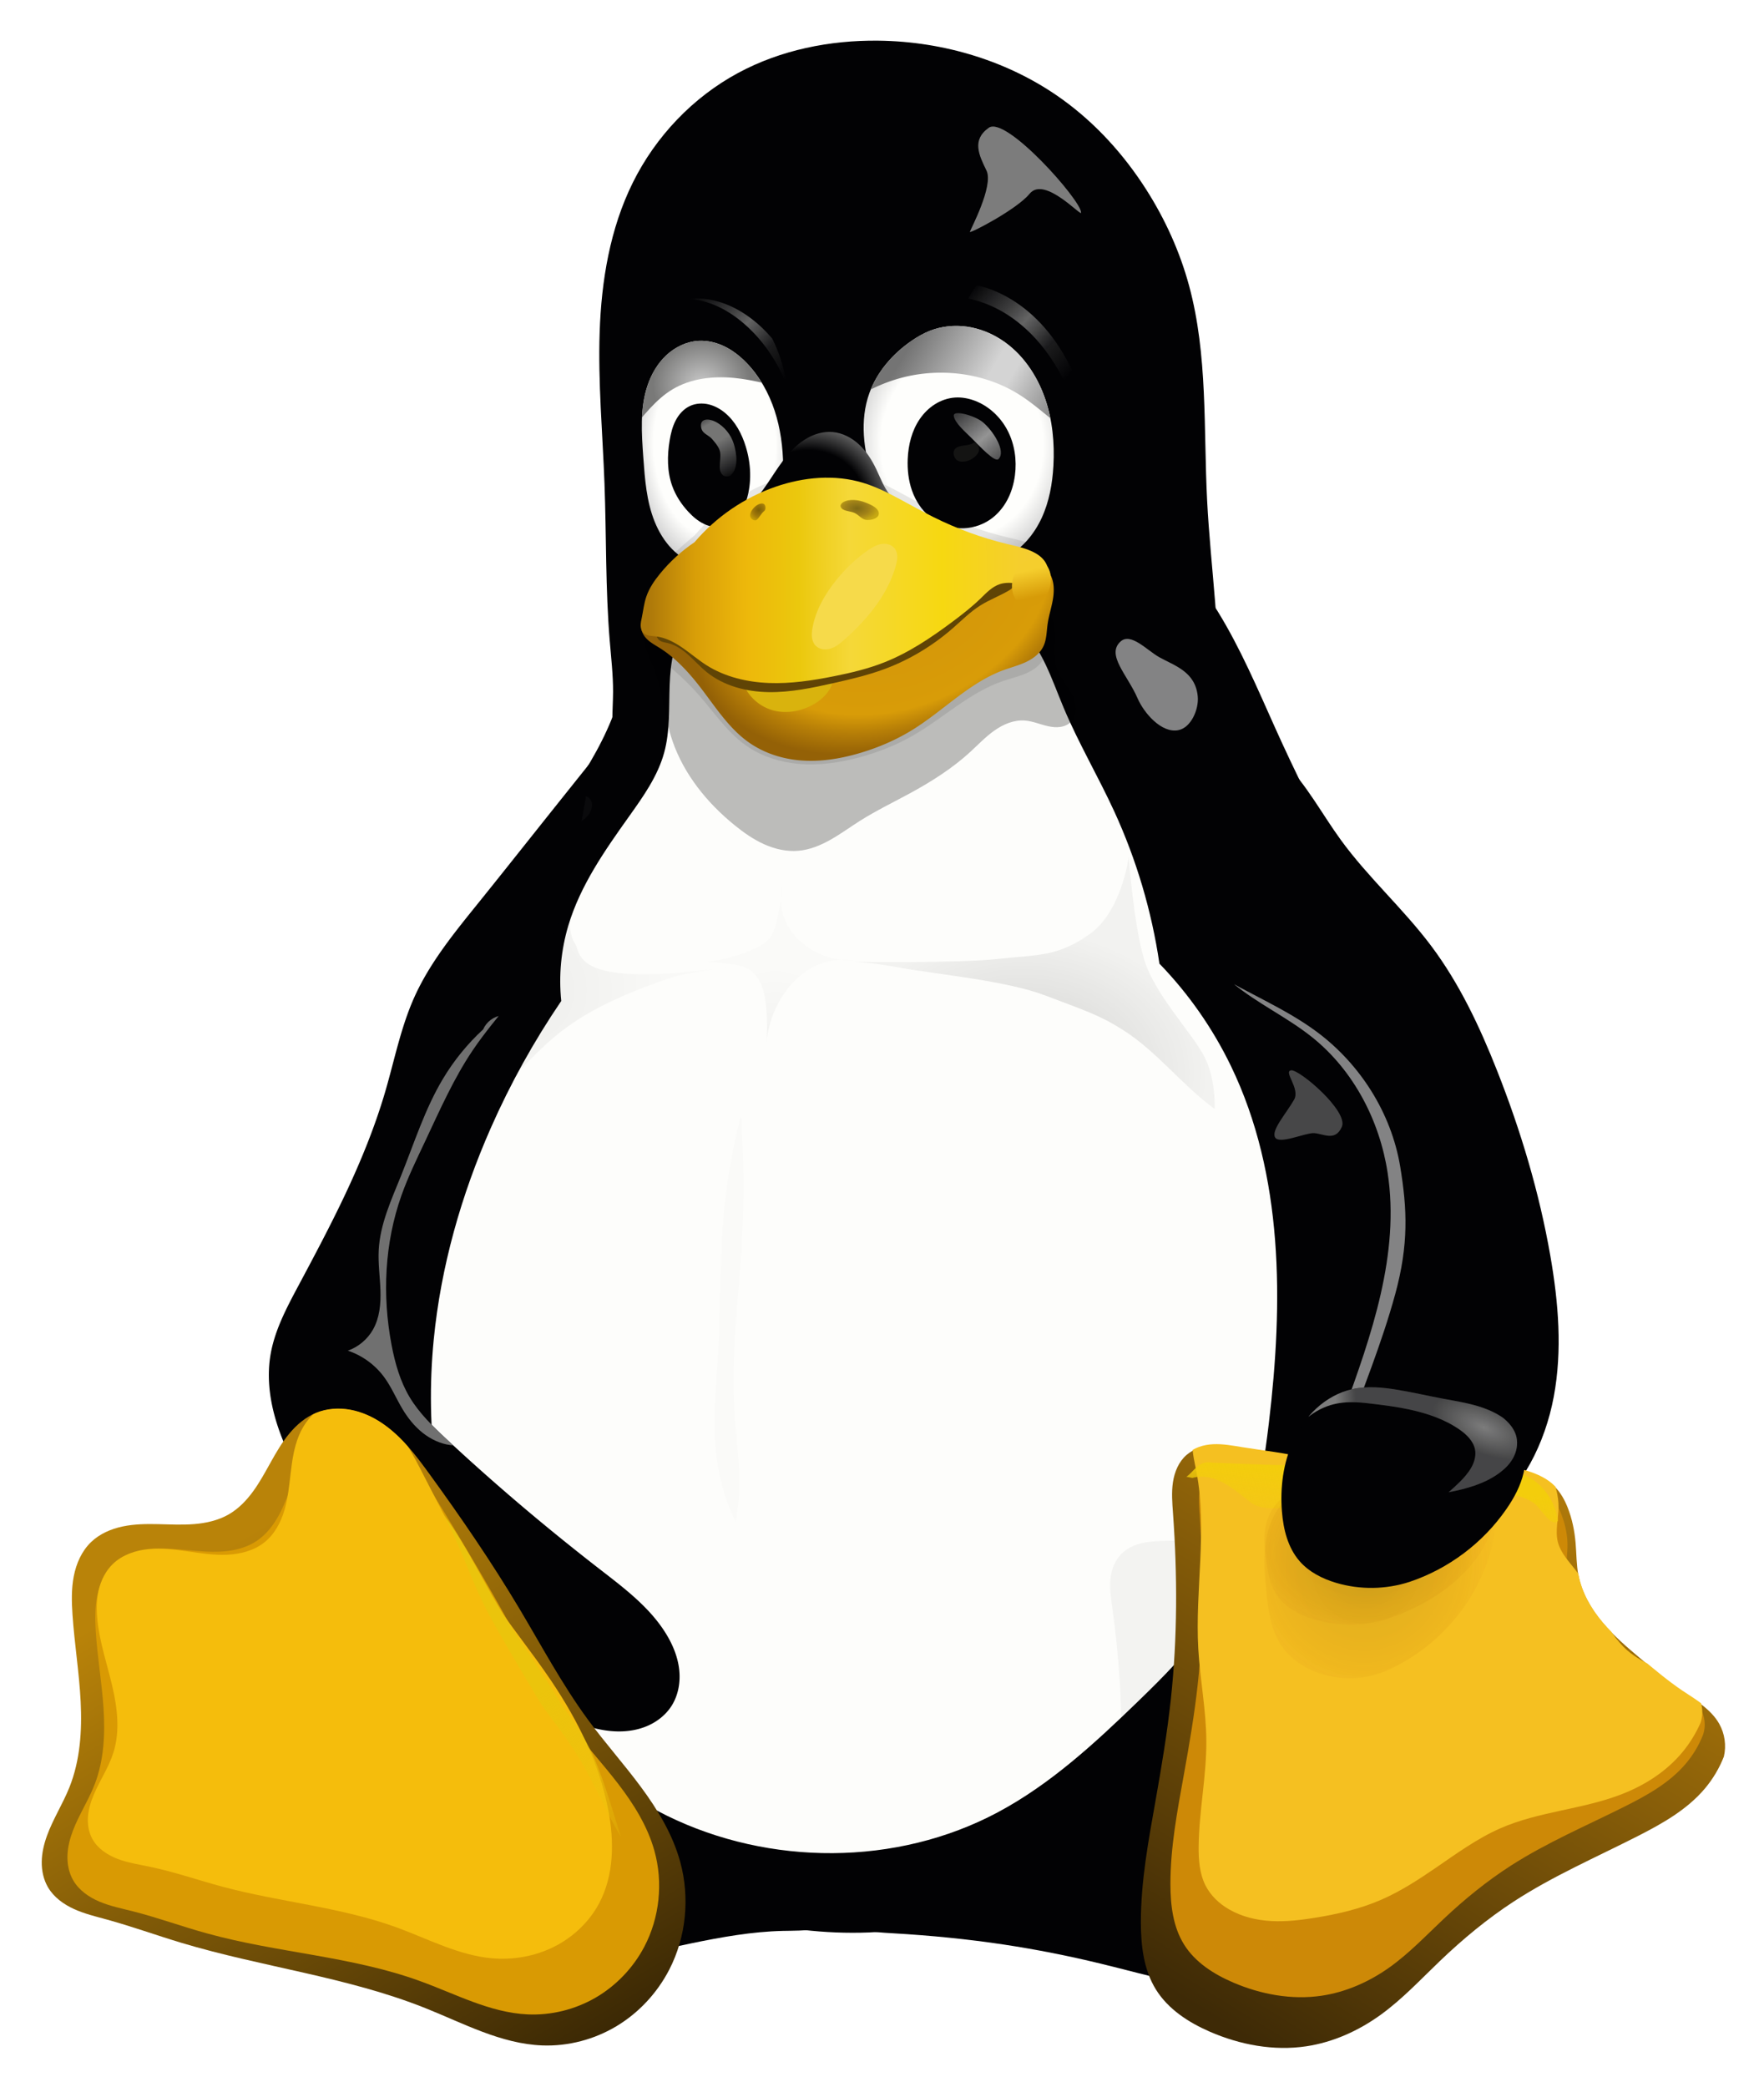 <svg xmlns="http://www.w3.org/2000/svg" role="img" xmlns:xlink="http://www.w3.org/1999/xlink" viewBox="10.81 13.56 261.13 308.88"><title>Linux logo</title><defs><linearGradient id="n"><stop offset="0" stop-color="#fefefc"/><stop offset=".757" stop-color="#fefefc"/><stop offset="1" stop-color="#d4d4d4"/></linearGradient><linearGradient id="o"><stop offset="0" stop-color="#fefefc"/><stop offset=".757" stop-color="#fefefc"/><stop offset="1" stop-color="#d4d4d4"/></linearGradient><linearGradient id="a"><stop offset="0" stop-color="#3e2a06"/><stop offset="1" stop-color="#ad780a"/></linearGradient><linearGradient id="C" x1="442.039" x2="490.122" y1="371.544" y2="293.585" gradientTransform="matrix(.875 0 0 .811 60.367 62.587)" gradientUnits="userSpaceOnUse" xlink:href="#a"/><linearGradient id="B" x1="442.039" x2="490.122" y1="371.544" y2="293.585" gradientUnits="userSpaceOnUse" xlink:href="#a"/><linearGradient id="A" x1="442.039" x2="490.122" y1="371.544" y2="293.585" gradientUnits="userSpaceOnUse" xlink:href="#a"/><linearGradient id="l"><stop offset="0" stop-color="#b98309"/><stop offset="1" stop-color="#382605"/></linearGradient><linearGradient id="m"><stop offset="0" stop-color="#ebc40c"/><stop offset="1" stop-color="#ebc40c" stop-opacity="0"/></linearGradient><linearGradient id="z"><stop offset="0" stop-color="#7c7c7c"/><stop offset="1" stop-color="#7c7c7c" stop-opacity=".329"/></linearGradient><linearGradient id="k"><stop offset="0" stop-color="#7c7c7c"/><stop offset="1" stop-color="#7c7c7c" stop-opacity=".329"/></linearGradient><linearGradient id="x"><stop offset="0" stop-color="#110800"/><stop offset=".591" stop-color="#a65a00" stop-opacity=".8"/><stop offset="1" stop-color="#ff921e" stop-opacity="0"/></linearGradient><linearGradient id="y"><stop offset="0" stop-color="#110800"/><stop offset=".591" stop-color="#a65a00" stop-opacity=".8"/><stop offset="1" stop-color="#ff921e" stop-opacity="0"/></linearGradient><linearGradient id="h"><stop offset="0"/><stop offset="1" stop-opacity="0"/></linearGradient><linearGradient id="i"><stop offset="0" stop-color="#3e2a06"/><stop offset="1" stop-color="#ad780a"/></linearGradient><linearGradient id="j"><stop offset="0" stop-color="#f3cd0c"/><stop offset="1" stop-color="#f3cd0c" stop-opacity="0"/></linearGradient><linearGradient id="w"><stop offset="0"/><stop offset="1" stop-opacity=".249"/></linearGradient><linearGradient id="v"><stop offset="0"/><stop offset="1" stop-opacity=".249"/></linearGradient><linearGradient id="u"><stop offset="0" stop-color="#c8c8c8"/><stop offset="1" stop-color="#797978"/></linearGradient><linearGradient id="s"><stop offset="0" stop-color="#d2940a"/><stop offset=".751" stop-color="#d89c08"/><stop offset=".866" stop-color="#b67e07"/><stop offset="1" stop-color="#946106"/></linearGradient><linearGradient id="f"><stop offset="0" stop-color="#ad780a"/><stop offset=".12" stop-color="#d89e08"/><stop offset=".255" stop-color="#edb80b"/><stop offset=".392" stop-color="#ebc80d"/><stop offset=".527" stop-color="#f5d838"/><stop offset=".769" stop-color="#f6d811"/><stop offset="1" stop-color="#f5cd31"/></linearGradient><linearGradient id="t"><stop offset="0" stop-color="#3a2903"/><stop offset=".555" stop-color="#735208"/><stop offset="1" stop-color="#ac8c04"/></linearGradient><linearGradient id="g"><stop offset="0" stop-color="#f5ce2d"/><stop offset="1" stop-color="#d79b08"/></linearGradient><linearGradient id="e"><stop offset="0" stop-color="#757574" stop-opacity="0"/><stop offset=".263" stop-color="#757574"/><stop offset=".5" stop-color="#757574"/><stop offset="1" stop-color="#757574" stop-opacity="0"/></linearGradient><linearGradient id="d"><stop offset="0" stop-color="#646464" stop-opacity="0"/><stop offset=".306" stop-color="#646464" stop-opacity=".583"/><stop offset=".47" stop-color="#646464"/><stop offset=".728" stop-color="#646464" stop-opacity=".257"/><stop offset="1" stop-color="#646464" stop-opacity="0"/></linearGradient><linearGradient id="c"><stop offset="0" stop-color="#747474"/><stop offset=".125" stop-color="#8c8c8c"/><stop offset=".25" stop-color="#a4a4a4"/><stop offset=".5" stop-color="#d4d4d4"/><stop offset=".619" stop-color="#d4d4d4"/><stop offset="1" stop-color="#7c7c7c"/></linearGradient><linearGradient id="b"><stop offset="0" stop-color="#949494" stop-opacity=".392"/><stop offset=".5" stop-color="#949494"/><stop offset="1" stop-color="#949494" stop-opacity=".392"/></linearGradient><linearGradient id="r"><stop offset="0" stop-color="#020204"/><stop offset=".734" stop-color="#020204"/><stop offset="1" stop-color="#5c5c5c"/></linearGradient><linearGradient id="q"><stop offset="0" stop-color="#fefefc"/><stop offset=".757" stop-color="#fefefc"/><stop offset="1" stop-color="#d4d4d4"/></linearGradient><linearGradient id="p"><stop offset="0" stop-color="#fefefc"/><stop offset=".757" stop-color="#fefefc"/><stop offset="1" stop-color="#d4d4d4"/></linearGradient><linearGradient id="N" x1="213.016" x2="219.733" y1="132.77" y2="140.725" gradientTransform="translate(90)" gradientUnits="userSpaceOnUse" xlink:href="#b"/><linearGradient id="P" x1="337.25" x2="358.625" y1="119.987" y2="132.487" gradientTransform="translate(-250)" gradientUnits="userSpaceOnUse" xlink:href="#c"/><linearGradient id="R" x1="294.51" x2="308.741" y1="114.562" y2="127.997" gradientTransform="translate(-279 -9)" gradientUnits="userSpaceOnUse" xlink:href="#d"/><linearGradient id="T" x1="253.227" x2="266.627" y1="115.666" y2="128.571" gradientTransform="translate(-279 -9)" gradientUnits="userSpaceOnUse" xlink:href="#d"/><linearGradient id="V" x1="164.049" x2="169.882" y1="132.063" y2="142.493" gradientUnits="userSpaceOnUse" xlink:href="#e"/><linearGradient id="aa" x1="256.857" x2="313.337" y1="158.314" y2="157.872" gradientTransform="translate(-210)" gradientUnits="userSpaceOnUse" xlink:href="#f"/><linearGradient id="ag" x1="243.031" x2="243.469" y1="157.018" y2="159.768" gradientUnits="userSpaceOnUse" xlink:href="#g"/><linearGradient id="au" x1="338.286" x2="341.982" y1="323.901" y2="351.487" gradientTransform="translate(-310)" gradientUnits="userSpaceOnUse" xlink:href="#h"/><linearGradient id="aw" x1="442.039" x2="490.122" y1="371.544" y2="293.585" gradientUnits="userSpaceOnUse" xlink:href="#i"/><linearGradient id="aC" x1="355.164" x2="353.75" y1="289.589" y2="302.317" gradientTransform="translate(-310)" gradientUnits="userSpaceOnUse" xlink:href="#j"/><linearGradient id="aN" x1="358.5" x2="361.5" y1="279.362" y2="279.237" gradientUnits="userSpaceOnUse" xlink:href="#k"/><linearGradient id="aT" x1="123.134" x2="170.864" y1="301.54" y2="381.62" gradientUnits="userSpaceOnUse" xlink:href="#l"/><linearGradient id="aW" x1="171.571" x2="186.597" y1="323.991" y2="352.275" gradientTransform="translate(-.53 -1.768)" gradientUnits="userSpaceOnUse" xlink:href="#m"/><filter id="aU" width="1.215" height="1.217" x="-.108" y="-.108" color-interpolation-filters="sRGB"><feGaussianBlur stdDeviation="3.924"/></filter><filter id="aV" color-interpolation-filters="sRGB"><feGaussianBlur stdDeviation="2.437"/></filter><filter id="aX" color-interpolation-filters="sRGB"><feGaussianBlur stdDeviation=".37"/></filter><filter id="aR" width="1.202" height="1.085" x="-.101" y="-.043" color-interpolation-filters="sRGB"><feGaussianBlur stdDeviation="1.132"/></filter><filter id="aM" width="1.141" height="1.301" x="-.07" y="-.151" color-interpolation-filters="sRGB"><feGaussianBlur stdDeviation="1.025"/></filter><filter id="aP" width="1.141" height="1.301" x="-.07" y="-.151" color-interpolation-filters="sRGB"><feGaussianBlur stdDeviation="1.025"/></filter><filter id="aH" width="1.401" height="1.468" x="-.201" y="-.234" color-interpolation-filters="sRGB"><feGaussianBlur stdDeviation="2.844"/></filter><filter id="aJ" width="1.183" height="1.213" x="-.091" y="-.107" color-interpolation-filters="sRGB"><feGaussianBlur stdDeviation="1.297"/></filter><filter id="aF" width="1.939" height="1.547" x="-.469" y="-.274" color-interpolation-filters="sRGB"><feGaussianBlur stdDeviation=".86"/></filter><filter id="aE" width="2.208" height="1.965" x="-.604" y="-.482" color-interpolation-filters="sRGB"><feGaussianBlur stdDeviation="2.64"/></filter><filter id="av" color-interpolation-filters="sRGB"><feGaussianBlur stdDeviation="2.209"/></filter><filter id="az" width="1.29" height="1.286" x="-.145" y="-.143" color-interpolation-filters="sRGB"><feGaussianBlur stdDeviation="4.779"/></filter><filter id="aB" width="1.231" height="1.25" x="-.115" y="-.125" color-interpolation-filters="sRGB"><feGaussianBlur stdDeviation="3.173"/></filter><filter id="aD" width="1.042" height="1.259" x="-.021" y="-.129" color-interpolation-filters="sRGB"><feGaussianBlur stdDeviation=".479"/></filter><filter id="at" width="1.355" height="1.319" x="-.178" y="-.159" color-interpolation-filters="sRGB"><feGaussianBlur stdDeviation=".901"/></filter><filter id="as" width="2.633" height="1.116" x="-.817" y="-.058" color-interpolation-filters="sRGB"><feGaussianBlur stdDeviation="1.446"/></filter><filter id="ar" color-interpolation-filters="sRGB"><feGaussianBlur stdDeviation=".785"/></filter><filter id="ap" color-interpolation-filters="sRGB"><feGaussianBlur stdDeviation="1.138"/></filter><filter id="an" color-interpolation-filters="sRGB"><feGaussianBlur stdDeviation=".643"/></filter><filter id="al" width="1.235" height="1.08" x="-.118" y="-.04" color-interpolation-filters="sRGB"><feGaussianBlur stdDeviation="1.352"/></filter><filter id="Y" width="1.31" height="1.43" x="-.155" y="-.215" color-interpolation-filters="sRGB"><feGaussianBlur stdDeviation=".899"/></filter><filter id="Z" color-interpolation-filters="sRGB"><feGaussianBlur stdDeviation=".758"/></filter><filter id="ab" width="1.322" height="1.261" x="-.161" y="-.13" color-interpolation-filters="sRGB"><feGaussianBlur stdDeviation=".849"/></filter><filter id="ad" color-interpolation-filters="sRGB"><feGaussianBlur stdDeviation=".11"/></filter><filter id="af" width="1.233" height="1.211" x="-.116" y="-.106" color-interpolation-filters="sRGB"><feGaussianBlur stdDeviation=".11"/></filter><filter id="ah" width="1.215" height="1.272" x="-.107" y="-.136" color-interpolation-filters="sRGB"><feGaussianBlur stdDeviation=".264"/></filter><filter id="W" width="1.469" height="1.292" x="-.234" y="-.146" color-interpolation-filters="sRGB"><feGaussianBlur stdDeviation=".513"/></filter><filter id="U" color-interpolation-filters="sRGB"><feGaussianBlur stdDeviation=".135"/></filter><filter id="S" color-interpolation-filters="sRGB"><feGaussianBlur stdDeviation=".147"/></filter><filter id="M" width="1.316" height="1.418" x="-.158" y="-.209" color-interpolation-filters="sRGB"><feGaussianBlur stdDeviation=".249"/></filter><filter id="O" width="1.357" height="1.363" x="-.179" y="-.181" color-interpolation-filters="sRGB"><feGaussianBlur stdDeviation=".519"/></filter><filter id="L" width="1.584" height="1.617" x="-.292" y="-.308" color-interpolation-filters="sRGB"><feGaussianBlur stdDeviation="1.74"/></filter><filter id="J" width="1.108" height="1.215" x="-.054" y="-.107" color-interpolation-filters="sRGB"><feGaussianBlur stdDeviation="1.361"/></filter><filter id="G" color-interpolation-filters="sRGB"><feGaussianBlur stdDeviation=".932"/></filter><filter id="F" width="1.153" height="1.258" x="-.076" y="-.129" color-interpolation-filters="sRGB"><feGaussianBlur stdDeviation="2.036"/></filter><radialGradient id="E" cx="223.196" cy="137.661" r="14.572" fx="223.196" fy="137.661" gradientTransform="matrix(1.086 -.034 .039 1.248 -154.542 -26.543)" gradientUnits="userSpaceOnUse" xlink:href="#n"/><radialGradient id="D" cx="223.196" cy="137.661" r="14.572" fx="223.196" fy="137.661" gradientTransform="matrix(.815 -.034 .03 1.248 -129.437 -26.543)" gradientUnits="userSpaceOnUse" xlink:href="#o"/><radialGradient id="H" cx="223.196" cy="137.661" r="14.572" fx="223.196" fy="137.661" gradientTransform="matrix(.815 -.034 .03 1.248 -208.437 -35.543)" gradientUnits="userSpaceOnUse" xlink:href="#p"/><radialGradient id="I" cx="223.196" cy="137.661" r="14.572" fx="223.196" fy="137.661" gradientTransform="matrix(1.086 -.034 .039 1.248 -233.542 -35.543)" gradientUnits="userSpaceOnUse" xlink:href="#q"/><radialGradient id="K" cx="275.538" cy="150.651" r="15.382" fx="275.538" fy="150.651" gradientTransform="matrix(.698 -.507 .46 .633 -271.102 183.03)" gradientUnits="userSpaceOnUse" xlink:href="#r"/><radialGradient id="X" cx="294.485" cy="193.099" r="31.111" fx="294.485" fy="193.099" gradientTransform="matrix(.936 -.386 .271 .657 -244.475 146.723)" gradientUnits="userSpaceOnUse" xlink:href="#s"/><radialGradient id="ac" cx="77.672" cy="147.093" r="3.23" fx="77.672" fy="147.093" gradientTransform="matrix(1 0 0 .583 0 61.416)" gradientUnits="userSpaceOnUse" xlink:href="#t"/><radialGradient id="ae" cx="63.125" cy="147.441" r="1.535" fx="63.125" fy="147.441" gradientTransform="matrix(1 0 0 1.075 0 -11.094)" gradientUnits="userSpaceOnUse" xlink:href="#t"/><radialGradient id="ai" cx="268.07" cy="126.535" r="35.511" fx="268.07" fy="126.535" gradientTransform="matrix(.201 -.033 .031 .186 -3.126 114.036)" gradientUnits="userSpaceOnUse" xlink:href="#u"/><radialGradient id="am" cx="336.224" cy="220.538" r="27.391" fx="336.224" fy="220.538" gradientTransform="matrix(-.698 0 0 .763 166.306 50.22)" gradientUnits="userSpaceOnUse" xlink:href="#v"/><radialGradient id="ao" cx="312.145" cy="236.366" r="27.391" fx="312.145" fy="236.366" gradientTransform="matrix(1 0 0 .763 -289 41.22)" gradientUnits="userSpaceOnUse" xlink:href="#w"/><radialGradient id="aq" cx="275.554" cy="225.135" r="10.845" fx="275.554" fy="225.135" gradientTransform="matrix(1 0 0 1.069 -289 -23.86)" gradientUnits="userSpaceOnUse" xlink:href="#w"/><radialGradient id="aG" cx="363.34" cy="303.415" r="16.846" fx="363.34" fy="303.415" gradientTransform="matrix(1.308 .351 -.368 1.373 -310.51 -240.35)" gradientUnits="userSpaceOnUse" xlink:href="#x"/><radialGradient id="aI" cx="363.34" cy="303.415" r="16.846" fx="363.34" fy="303.415" gradientTransform="matrix(1.308 .351 -.368 1.373 -310.51 -240.35)" gradientUnits="userSpaceOnUse" xlink:href="#y"/><radialGradient id="aK" cx="382.235" cy="246.858" r="20.538" fx="382.235" fy="246.858" gradientTransform="matrix(.36 .157 -.072 .167 260.617 181.938)" gradientUnits="userSpaceOnUse" xlink:href="#z"/><clipPath id="aS" clipPathUnits="userSpaceOnUse"><path fill="#402c07" d="M137.577 281.019c1.599-.663 3.398-.784 5.101-.47 1.703.314 3.311 1.049 4.743 2.022 2.864 1.946 4.988 4.778 7.023 7.58 4.672 6.434 9.169 13.002 13.245 19.829 3.306 5.538 6.344 11.257 10.164 16.453 2.494 3.392 5.307 6.539 7.813 9.922 2.506 3.383 4.728 7.056 5.839 11.117 1.444 5.277.885 11.093-1.627 15.953-1.767 3.419-4.476 6.352-7.772 8.339-3.296 1.987-7.171 3.014-11.016 2.87-6.114-.229-11.699-3.285-17.384-5.549-11.581-4.612-24.16-6.059-36.097-9.652-3.669-1.104-7.276-2.411-10.97-3.426-1.641-.451-3.309-.848-4.859-1.551-1.55-.703-3-1.749-3.862-3.217-.666-1.134-.948-2.47-.93-3.786.018-1.316.326-2.615.774-3.852.896-2.474 2.343-4.714 3.32-7.157 1.595-3.989 1.882-8.388 1.667-12.679-.215-4.291-.911-8.545-1.205-12.831-.131-1.914-.181-3.853.185-5.736.365-1.883 1.176-3.725 2.558-5.055 1.274-1.227 2.965-1.955 4.696-2.317 1.732-.361 3.515-.377 5.284-.338 1.768.04 3.541.134 5.304-.011 1.763-.145 3.533-.541 5.069-1.418 1.46-.834 2.654-2.075 3.644-3.434.989-1.36 1.789-2.846 2.609-4.314.82-1.468 1.668-2.932 2.742-4.226 1.073-1.295 2.389-2.423 3.943-3.067"/></clipPath><clipPath id="aQ" clipPathUnits="userSpaceOnUse"><path fill="none" stroke="#729fcf" stroke-width=".125" d="M248.061 184.612a705.213 705.213 0 0 1-7.897 10.247c-2.833 3.607-5.701 7.187-8.587 10.751-3.541 4.374-7.152 8.793-9.449 13.93-1.974 4.414-2.91 9.207-4.265 13.849-1.539 5.272-3.626 10.37-5.971 15.336-2.165 4.585-4.55 9.063-6.939 13.536-1.738 3.254-3.505 6.581-4.108 10.221-.476 2.876-.198 5.844.534 8.666.732 2.822 1.91 5.511 3.238 8.106 5.667 11.075 14.17 20.622 24.242 27.925 4.571 3.314 9.467 6.181 14.602 8.526 2.782 1.27 5.714 2.404 8.772 2.457 1.529.026 3.074-.225 4.474-.841 1.4-.615 2.651-1.604 3.483-2.887 1.023-1.578 1.37-3.538 1.165-5.407-.205-1.869-.935-3.653-1.913-5.259-2.39-3.923-6.165-6.761-9.796-9.573-7.841-6.074-15.425-12.48-22.682-19.24-2.049-1.909-4.098-3.878-5.53-6.284-1.394-2.344-2.148-5.014-2.658-7.693-1.4-7.349-1.04-15.083 1.46-22.133.978-2.758 2.271-5.392 3.518-8.04 2.162-4.589 4.211-9.263 7.049-13.467 3.533-5.233 8.245-9.673 11.151-15.278 2.455-4.734 3.494-10.057 4.362-15.318a297.316 297.316 0 0 0 1.746-12.13"/></clipPath><clipPath id="aL" clipPathUnits="userSpaceOnUse"><path fill="none" stroke="#ce5c00" d="M386.188 285.328c-.405-1.104-1.118-2.082-1.991-2.87-.872-.788-1.9-1.392-2.983-1.852-2.165-.919-4.521-1.261-6.832-1.696-2.179-.409-4.342-.906-6.528-1.277-2.271-.386-4.618-.632-6.865-.125-1.966.443-3.784 1.459-5.272 2.819-1.487 1.36-2.649 3.056-3.485 4.89-1.472 3.23-1.935 6.865-1.654 10.403.209 2.633.875 5.346 2.609 7.339 1.401 1.611 3.387 2.615 5.434 3.221 3.525 1.043 7.367.988 10.86-.155 5.767-1.931 10.876-5.774 14.33-10.779 1.139-1.65 2.112-3.448 2.553-5.403.336-1.49.348-3.081-.178-4.515"/></clipPath><clipPath id="aO" clipPathUnits="userSpaceOnUse"><path fill="none" stroke="#ce5c00" d="M386.188 285.328c-.405-1.104-1.118-2.082-1.991-2.87-.872-.788-1.9-1.392-2.983-1.852-2.165-.919-4.521-1.261-6.832-1.696-2.179-.409-4.342-.906-6.528-1.277-2.271-.386-4.618-.632-6.865-.125-1.966.443-3.784 1.459-5.272 2.819-1.487 1.36-2.649 3.056-3.485 4.89-1.472 3.23-1.935 6.865-1.654 10.403.209 2.633.875 5.346 2.609 7.339 1.401 1.611 3.387 2.615 5.434 3.221 3.525 1.043 7.367.988 10.86-.155 5.767-1.931 10.876-5.774 14.33-10.779 1.139-1.65 2.112-3.448 2.553-5.403.336-1.49.348-3.081-.178-4.515"/></clipPath><clipPath id="ax" clipPathUnits="userSpaceOnUse"><path fill="url(#A)" d="M516.006 331.876c-.671 1.719-1.627 3.327-2.816 4.738-2.624 3.115-6.268 5.17-9.896 7.02-6.189 3.154-12.602 5.922-18.42 9.717-3.898 2.542-7.496 5.527-10.86 8.742-2.877 2.75-5.606 5.687-8.832 8.018-3.256 2.351-7.019 4.054-10.991 4.65-4.83.725-9.821-.213-14.299-2.164-3.138-1.367-6.156-3.323-7.963-6.229-1.814-2.918-2.228-6.488-2.233-9.924-.008-6.077 1.118-12.09 2.178-18.073.881-4.972 1.719-9.955 2.26-14.975.983-9.131.976-18.353.32-27.513-.11-1.534-.238-3.083-.008-4.604.229-1.521.855-3.037 2.021-4.04 1.077-.927 2.521-1.336 3.939-1.415 1.419-.079 2.834.147 4.24.352 3.313.484 6.652.865 9.889 1.717 2.043.537 4.033 1.259 6.072 1.811 3.403.92 6.966 1.361 10.467.952 3.769-.441 7.43-1.857 11.224-1.765 1.557.038 3.102.332 4.586.8 1.515.478 3.009 1.162 4.123 2.295.846.861 1.436 1.945 1.879 3.069.66 1.674 1.015 3.457 1.167 5.249.135 1.588.113 3.194.414 4.759.495 2.575 1.847 4.923 3.528 6.935s3.69 3.72 5.696 5.408c1.999 1.681 4.011 3.355 6.167 4.828 1.012.692 2.056 1.339 3.017 2.101.961.761 1.845 1.647 2.445 2.715.815 1.449 1.064 3.208.683 4.826h0"/></clipPath><clipPath id="ay" clipPathUnits="userSpaceOnUse"><path fill="url(#B)" d="M516.006 331.876c-.671 1.719-1.627 3.327-2.816 4.738-2.624 3.115-6.268 5.17-9.896 7.02-6.189 3.154-12.602 5.922-18.42 9.717-3.898 2.542-7.496 5.527-10.86 8.742-2.877 2.75-5.606 5.687-8.832 8.018-3.256 2.351-7.019 4.054-10.991 4.65-4.83.725-9.821-.213-14.299-2.164-3.138-1.367-6.156-3.323-7.963-6.229-1.814-2.918-2.228-6.488-2.233-9.924-.008-6.077 1.118-12.09 2.178-18.073.881-4.972 1.719-9.955 2.26-14.975.983-9.131.976-18.353.32-27.513-.11-1.534-.238-3.083-.008-4.604.229-1.521.855-3.037 2.021-4.04 1.077-.927 2.521-1.336 3.939-1.415 1.419-.079 2.834.147 4.24.352 3.313.484 6.652.865 9.889 1.717 2.043.537 4.033 1.259 6.072 1.811 3.403.92 6.966 1.361 10.467.952 3.769-.441 7.43-1.857 11.224-1.765 1.557.038 3.102.332 4.586.8 1.515.478 3.009 1.162 4.123 2.295.846.861 1.436 1.945 1.879 3.069.66 1.674 1.015 3.457 1.167 5.249.135 1.588.113 3.194.414 4.759.495 2.575 1.847 4.923 3.528 6.935s3.69 3.72 5.696 5.408c1.999 1.681 4.011 3.355 6.167 4.828 1.012.692 2.056 1.339 3.017 2.101.961.761 1.845 1.647 2.445 2.715.815 1.449 1.064 3.208.683 4.826h0"/></clipPath><clipPath id="aA" clipPathUnits="userSpaceOnUse"><path fill="url(#C)" d="M511.827 331.9c-.606 1.404-1.442 2.708-2.464 3.845-2.325 2.588-5.507 4.222-8.659 5.697-5.42 2.535-11.001 4.779-16.116 7.885-3.383 2.054-6.537 4.472-9.502 7.094-2.525 2.233-4.93 4.627-7.728 6.506-2.883 1.936-6.175 3.299-9.616 3.774-4.218.582-8.553-.183-12.51-1.756-2.709-1.077-5.366-2.619-6.967-5.055-1.538-2.341-1.933-5.252-1.953-8.053-.035-4.939.965-9.818 1.906-14.666.782-4.03 1.527-8.072 1.977-12.152.818-7.406.661-14.885.28-22.327-.064-1.249-.134-2.51.079-3.743.213-1.233.736-2.452 1.682-3.271.939-.814 2.21-1.159 3.451-1.212 1.242-.052 2.476.164 3.705.349 2.89.436 5.811.709 8.652 1.393 1.787.43 3.531 1.02 5.313 1.469 2.986.753 6.096 1.107 9.158.772 3.294-.36 6.507-1.51 9.82-1.432 1.358.032 2.708.271 4.013.649 1.313.38 2.617.92 3.607 1.862.725.691 1.25 1.569 1.644 2.49.576 1.348.886 2.8 1.021 4.26.119 1.289.105 2.594.363 3.862.437 2.149 1.64 4.081 3.115 5.704 1.475 1.622 3.224 2.968 4.956 4.312 1.756 1.364 3.51 2.74 5.396 3.918.882.551 1.793 1.059 2.635 1.671.841.612 1.619 1.339 2.145 2.237.684 1.167.902 2.599.598 3.917h0"/></clipPath><clipPath id="ak" clipPathUnits="userSpaceOnUse"><path fill="none" stroke="#c17d11" d="M304.847 225.45c6.016 4.923 9.777 12.317 10.943 20.003 1.825 12.031-2.346 24.075-6.446 35.533-.817 2.285-1.64 4.59-1.965 6.995-.325 2.405-.119 4.948 1.029 7.086 1.303 2.425 3.732 4.125 6.367 4.923 2.589.784 5.394.761 8.015.092 2.621-.669 5.061-1.968 7.187-3.64 5.48-4.31 8.758-10.986 10.01-17.844 1.252-6.858.639-13.929-.551-20.798-1.623-9.369-4.309-18.54-7.74-27.408-2.518-6.507-5.468-12.911-9.618-18.52-4.046-5.469-9.162-10.09-13.103-15.635-2.732-3.844-4.9-8.131-8.192-11.508-1.646-1.689-3.577-3.135-5.77-4.001-2.193-.866-4.664-1.124-6.933-.482-1.505.426-2.892 1.237-4.038 2.301-1.146 1.064-2.053 2.376-2.693 3.803-1.28 2.853-1.477 6.112-.965 9.198.661 3.983 2.444 7.693 4.466 11.189 2.274 3.932 4.918 7.719 8.384 10.654 3.599 3.047 7.962 5.074 11.611 8.06"/></clipPath><clipPath id="aj" clipPathUnits="userSpaceOnUse"><path fill="url(#D)" d="M54.232 122.362c-1.781.097-3.485.919-4.788 2.137-1.303 1.218-2.221 2.812-2.786 4.504-1.13 3.384-.875 7.052-.619 10.61.233 3.222.47 6.505 1.677 9.502.603 1.498 1.45 2.91 2.58 4.064 1.13 1.154 2.552 2.042 4.118 2.434 1.469.368 3.038.292 4.483-.162 1.445-.454 2.764-1.279 3.846-2.338 1.579-1.545 2.643-3.566 3.253-5.689.61-2.123.784-4.352.752-6.561-.04-2.764-.401-5.539-1.266-8.164-.865-2.626-2.246-5.103-4.173-7.086-.933-.96-1.998-1.805-3.199-2.397-1.201-.592-2.543-.925-3.88-.853"/></clipPath><clipPath id="Q" clipPathUnits="userSpaceOnUse"><path fill="url(#E)" d="M85.75 122.362c-2.78 1.91-5.111 4.575-6.25 7.75-1.436 4.002-.886 8.481.5 12.5 1.419 4.117 3.794 8.041 7.379 10.512 1.793 1.236 3.868 2.083 6.03 2.339 2.162.256 4.409-.095 6.34-1.101 2.353-1.226 4.148-3.373 5.262-5.781 1.114-2.408 1.589-5.07 1.738-7.719.19-3.375-.14-6.806-1.25-10-1.205-3.469-3.39-6.671-6.473-8.667-1.541-.998-3.292-1.684-5.111-1.935-1.819-.252-3.705-.063-5.416.602-.975.379-1.887.907-2.75 1.5"/></clipPath></defs><path fill="#020204" d="M200.524 123.372c3.256 7.091 6.891 14.003 10.121 21.106 6.216 13.669 10.937 28.103 12.898 42.991 1.962 14.888 1.105 30.258-3.554 44.533-5.258 16.113-15.239 30.448-27.47 42.181-14.468 13.88-33.04 24.581-53.074 25.37-13.054.514-26.05-3.218-37.611-9.303-9.715-5.113-18.584-11.927-25.66-20.321-7.077-8.394-12.33-18.387-14.763-29.093-2.996-13.183-1.641-27.178 2.894-39.914 3.243-9.108 8.05-17.588 11.472-26.63 3.74-9.881 5.828-20.43 10.783-29.761 4.491-8.459 11.226-15.686 14.804-24.57 2.137-5.306 3.064-11.005 4.444-16.557 1.38-5.551 3.312-11.144 7.07-15.457 4.529-5.197 11.343-8.014 18.191-8.805 6.848-.79 13.778.277 20.498 1.809 5.351 1.219 10.635 2.735 15.805 4.574 4.413 1.57 8.786 3.398 12.602 6.114 5.199 3.7 9.16 8.911 12.315 14.458 3.155 5.547 5.57 11.475 8.234 17.274"/><path fill="#020204" d="M143.036 299.677c5.501.32 10.991.854 16.439 1.677 4.792.724 9.55 1.67 14.26 2.812 7.377 1.788 14.728 4.068 22.316 4.284 1.997.057 4.01-.032 5.961-.466 1.95-.434 3.842-1.225 5.405-2.471 2.329-1.857 3.81-4.658 4.357-7.587.547-2.929.208-5.976-.649-8.829-1.715-5.706-5.39-10.575-8.437-15.696-1.745-2.932-3.3-5.98-5.189-8.821-1.89-2.841-4.151-5.501-7.019-7.35-3.968-2.558-8.888-3.392-13.585-2.924-4.697.468-9.2 2.165-13.392 4.336-5.876 3.042-11.407 7.22-14.611 13.009-1.115 2.015-1.925 4.181-2.872 6.28-.947 2.099-2.056 4.166-3.66 5.818-1.789 1.842-4.112 3.084-5.963 4.863-.925.89-1.735 1.925-2.21 3.118-.474 1.193-.592 2.556-.159 3.765.297.829.841 1.558 1.511 2.13s1.462.989 2.293 1.28c1.661.584 3.449.669 5.207.772"/><path fill="#020204" d="M126.687 299.323c-4.584.106-9.12.926-13.61 1.854-4.292.887-8.564 1.875-12.804 2.988-7.154 1.878-14.317 4.127-21.712 4.284-1.946.041-3.906-.065-5.803-.504-1.896-.439-3.733-1.22-5.255-2.434-2.325-1.854-3.803-4.649-4.35-7.572-.548-2.923-.213-5.964.635-8.814 1.697-5.7 5.336-10.579 8.316-15.726 1.693-2.925 3.187-5.966 5.018-8.807 1.831-2.84 4.036-5.507 6.86-7.364 3.848-2.531 8.647-3.387 13.23-2.936 4.584.452 8.975 2.14 13.017 4.348 5.706 3.117 10.917 7.406 14.216 13.009 2.315 3.931 3.651 8.425 6.356 12.098 1.457 1.978 3.289 3.686 4.501 5.823.606 1.068 1.05 2.245 1.153 3.469.104 1.224-.151 2.498-.84 3.515-.455.673-1.087 1.217-1.793 1.618-.706.402-1.485.665-2.28.831-1.59.332-3.231.281-4.855.319m-25.614-190.886c-.644-7.751-.49-15.543-.779-23.315-.278-7.473-.966-14.942-.715-22.416.256-7.611 1.53-15.309 4.914-22.131 3.385-6.825 8.879-12.608 15.585-16.222 6.31-3.401 13.566-4.853 20.734-4.775 9.719.106 19.464 3.042 27.334 8.744 4.933 3.574 9.085 8.178 12.358 13.316 2.793 4.385 4.963 9.174 6.325 14.191 2.793 10.29 2.131 21.148 2.674 31.796.515 10.092 2.131 20.16 1.581 30.25-.119 2.191-.356 4.434-1.333 6.399-.952 1.915-2.568 3.455-4.425 4.517-1.857 1.061-3.947 1.666-6.061 1.992-4.227.652-8.549.222-12.808.617-6.18.573-12.075 2.865-18.208 3.814-7.31 1.13-14.757.329-22.148.034-2.96-.118-5.929-.155-8.868-.524-2.939-.368-5.87-1.081-8.484-2.474-1.611-.858-3.093-1.975-4.295-3.349-1.202-1.374-2.119-3.009-2.577-4.777-.687-2.653-.325-5.446-.315-8.187.009-2.506-.282-5.003-.489-7.501"/><path fill="#fdfdfb" d="M112.704 105.452c-1.046 1.311-1.728 2.887-2.139 4.514-.412 1.626-.562 3.308-.627 4.984-.128 3.353.076 6.77-.811 10.006-.949 3.459-3.076 6.456-5.158 9.378-3.605 5.059-7.249 10.25-9.027 16.202-1.077 3.605-1.436 7.423-1.048 11.165-4.035 5.926-7.529 12.221-10.423 18.781-4.386 9.942-7.396 20.526-8.455 31.341-1.296 13.242.398 26.862 5.627 39.097 3.781 8.846 9.418 16.944 16.686 23.247 3.695 3.205 7.8 5.939 12.19 8.097 15.213 7.477 34.013 7.491 48.973-.48 7.818-4.166 14.418-10.258 20.781-16.422 3.832-3.712 7.644-7.512 10.567-11.976 5.627-8.592 7.587-19.036 8.805-29.234 2.13-17.833 2.198-36.67-5.621-52.838-2.692-5.566-6.279-10.699-10.581-15.141-1.145-7.781-3.406-15.397-6.692-22.542-2.37-5.155-5.268-10.062-7.471-15.291-.904-2.147-1.69-4.345-2.693-6.447-1.004-2.102-2.241-4.125-3.924-5.735-1.723-1.649-3.871-2.818-6.136-3.566-2.265-.748-4.649-1.087-7.031-1.207-4.765-.24-9.539.383-14.306.194-3.795-.151-7.578-.816-11.369-.592-1.896.112-3.791.451-5.55 1.165-1.759.714-3.382 1.817-4.566 3.301"/><path fill-opacity=".259" d="M-28.633 172.601c1.703 4.938 5.13 9.152 9.186 12.444 1.349 1.095 2.782 2.104 4.366 2.817 1.584.713 3.332 1.119 5.062.972 1.695-.144 3.307-.809 4.789-1.646 1.481-.836 2.856-1.847 4.293-2.757 2.463-1.56 5.1-2.821 7.657-4.221 3.082-1.687 6.07-3.59 8.665-5.959 1.188-1.085 2.296-2.268 3.608-3.199 1.312-.931 2.883-1.606 4.488-1.497 1.204.082 2.333.594 3.512.848.59.127 1.201.189 1.797.098.596-.091 1.18-.344 1.598-.779.512-.533.736-1.3.71-2.039-.027-.739-.284-1.453-.629-2.107-.689-1.308-1.735-2.435-2.2-3.838-.414-1.249-.33-2.599-.294-3.914.037-1.315.007-2.689-.599-3.857-.462-.889-1.236-1.595-2.122-2.064-.886-.469-1.879-.71-2.876-.804-1.995-.187-3.994.2-5.994.313-2.656.151-5.322-.182-7.977-.022-3.311.199-6.557 1.161-9.874 1.166-3.786.007-7.568-1.232-11.308-.64-1.605.254-3.135.838-4.676 1.352-1.541.515-3.133.967-4.757.944-1.844-.027-3.629-.665-5.469-.797-.92-.066-1.862-0-2.726.323-.864.323-1.645.924-2.068 1.743-.243.469-.363.997-.386 1.525-.023.528.05 1.057.178 1.57.255 1.026.724 1.983 1.11 2.967 1.393 3.554 1.692 7.448 2.937 11.056" filter="url(#F)" transform="translate(139 -49.362)"/><path d="M-54.381 165.474c3.308 2.219 6.277 4.944 8.769 8.052 2.313 2.884 4.281 6.154 7.299 8.289 2.133 1.508 4.695 2.358 7.294 2.616 3.051.303 6.14-.187 9.082-1.052 2.727-.802 5.363-1.929 7.782-3.421 4.598-2.836 8.439-6.993 13.51-8.857 1.107-.407 2.259-.698 3.326-1.2 1.067-.502 2.071-1.254 2.581-2.318.49-1.022.471-2.202.631-3.325.171-1.201.554-2.362.764-3.556.21-1.195.235-2.472-.281-3.57-.428-.909-1.205-1.628-2.1-2.085-.894-.457-1.901-.664-2.904-.714-2.006-.099-3.988.415-5.988.598-2.65.242-5.318-.099-7.977-.019-3.308.1-6.568.849-9.874 1.005-3.772.178-7.534-.418-11.308-.551-1.632-.058-3.275-.029-4.884.253-1.609.281-3.188.822-4.549 1.726-1.32.877-2.397 2.067-3.607 3.091-.605.512-1.248.985-1.954 1.345-.706.36-1.479.605-2.27.643-.407.02-.818-.015-1.221.047-.676.105-1.304.494-1.698 1.053-.395.559-.551 1.281-.423 1.953v0" filter="url(#G)" opacity=".3" transform="matrix(1 0 0 .921 160 -43.255)"/><path fill="url(#H)" d="M-24.768 113.362c-1.781.097-3.485.919-4.788 2.137-1.303 1.218-2.221 2.812-2.786 4.504-1.13 3.384-.875 7.052-.619 10.61.233 3.222.47 6.505 1.677 9.502.603 1.498 1.45 2.91 2.58 4.064 1.13 1.154 2.552 2.042 4.118 2.434 1.469.368 3.038.292 4.483-.162 1.445-.454 2.764-1.279 3.846-2.338 1.579-1.545 2.643-3.566 3.253-5.689.61-2.123.784-4.352.752-6.561-.04-2.764-.401-5.539-1.266-8.164-.865-2.626-2.246-5.103-4.173-7.086-.933-.96-1.998-1.805-3.199-2.397-1.201-.592-2.543-.925-3.88-.853" transform="translate(139 -49.362)"/><path fill="url(#I)" d="M6.75 113.362c-2.78 1.91-5.111 4.575-6.25 7.75-1.436 4.002-.886 8.481.5 12.5 1.419 4.117 3.794 8.041 7.379 10.512 1.793 1.236 3.868 2.083 6.03 2.339 2.162.256 4.409-.095 6.34-1.101 2.353-1.226 4.148-3.373 5.262-5.781 1.114-2.408 1.589-5.07 1.738-7.719.19-3.375-.14-6.806-1.25-10-1.205-3.469-3.39-6.671-6.473-8.667-1.541-.998-3.292-1.684-5.111-1.935-1.819-.252-3.705-.063-5.416.602-.975.379-1.887.907-2.75 1.5" transform="translate(139 -49.362)"/><path d="M-25.361 142.154a71.641 71.641 0 0 0-5.136 4.685c-.904.909-1.809 1.884-2.215 3.099-.361 1.081-.292 2.253-.469 3.379-.061.386-.15.769-.152 1.16-.001.195.021.391.078.578.057.187.151.363.285.506.222.237.538.366.856.431.318.065.645.072.968.107 1.456.157 2.798.863 4.004 1.695 1.206.831 2.315 1.8 3.551 2.585 2.731 1.734 5.993 2.505 9.226 2.628 3.233.123 6.458-.371 9.63-1.005 2.521-.504 5.034-1.101 7.425-2.044 3.663-1.444 6.964-3.667 10.118-6.022 1.433-1.07 2.846-2.173 4.133-3.415.437-.422.859-.859 1.328-1.246.468-.386.988-.722 1.566-.908.881-.283 1.836-.202 2.748-.05.687.115 1.376.269 2.072.241.348-.014.697-.074 1.02-.204.323-.13.622-.33.843-.599.291-.353.44-.814.442-1.272.002-.458-.139-.911-.371-1.305-.465-.789-1.268-1.323-2.105-1.695-1.146-.509-2.386-.761-3.606-1.056-3.745-.904-7.385-2.241-10.836-3.954-1.716-.852-3.384-1.796-5.072-2.7-1.736-.93-3.505-1.824-5.389-2.395-4.213-1.277-8.819-.858-12.977.586-4.62 1.604-8.797 4.463-11.966 8.188v0" filter="url(#J)" opacity=".3" transform="translate(139 -49.362)"/><path fill="url(#K)" d="M-16.399 136.862c1.767-1.987 2.976-4.411 4.674-6.457.849-1.023 1.828-1.955 2.982-2.617 1.153-.661 2.492-1.041 3.817-.926 1.474.128 2.855.862 3.934 1.875 1.08 1.012 1.88 2.29 2.519 3.625.612 1.278 1.098 2.64 1.979 3.75.94 1.184 2.26 1.992 3.451 2.923.596.465 1.167.969 1.638 1.56s.84 1.276.991 2.017c.154.752.077 1.545-.185 2.267-.262.721-.707 1.372-1.26 1.904-1.106 1.065-2.614 1.64-4.134 1.855-3.04.43-6.115-.476-9.184-.391-3.107.085-6.142 1.184-9.248 1.07-1.553-.057-3.128-.436-4.404-1.323-.638-.443-1.194-1.011-1.596-1.676-.402-.665-.647-1.429-.673-2.206-.025-.741.148-1.481.444-2.161.296-.68.713-1.302 1.182-1.876.939-1.148 2.087-2.106 3.072-3.214" transform="translate(139 -49.362)"/><path fill="#7c7c7c" d="M277.96 90.857c-2.225 1.57-1.253 3.53-.296 5.498.957 1.967-2.104 7.64-2.137 7.884-.032.245 6.025-2.875 7.676-4.902 1.95-2.393 6.877 3.238 6.609 2.381.002-1.533-9.627-12.431-11.852-10.861z" filter="url(#L)" transform="translate(-163.027 -72.2) scale(1.152)"/><path fill="#020204" d="M152.162 72.395c-1.045.075-2.064.432-2.951.99-.887.558-1.643 1.315-2.237 2.179-1.187 1.728-1.709 3.847-1.793 5.941-.063 1.572.111 3.165.632 4.65.521 1.485 1.401 2.859 2.613 3.863 1.24 1.027 2.816 1.644 4.425 1.721 1.608.077 3.239-.387 4.561-1.307 1.053-.733 1.902-1.742 2.507-2.873.605-1.131.969-2.383 1.135-3.655.294-2.247-.038-4.593-1.077-6.607-1.038-2.014-2.801-3.673-4.927-4.456-.921-.339-1.909-.516-2.888-.446"/><path fill="#141413" d="M304.656 137.612c-.866.342-2.237.127-2.616.977-.225.504.093 1.333.603 1.541 1.032.421 2.632-.341 3.049-1.375.181-.449-.093-1.161-.54-1.349-.165-.069-.33.141-.496.206z" filter="url(#M)" transform="translate(-150 -58.362)"/><path fill="url(#N)" d="M308.625 139.862c1.161-1.161-.826-4.24-2.375-5.5-1.122-.913-4.391-1.869-4.25-.875.141.994 1.61 2.266 2.595 3.237 1.212 1.195 3.479 3.689 4.03 3.138z" filter="url(#O)" transform="translate(-150 -58.362)"/><path fill="url(#P)" d="M75.25 132.487c2.384-1.98 5.161-3.485 8.122-4.4 6.086-1.881 13-1.137 18.378 2.275 1.857 1.178 3.512 2.642 5.239 4.004 1.727 1.362 3.561 2.641 5.636 3.371 1.121.394 2.318.623 3.5.5 1.068-.112 2.099-.512 2.984-1.119.885-.607 1.625-1.419 2.181-2.337 1.112-1.837 1.47-4.065 1.278-6.203-.383-4.277-2.796-8.053-4.818-11.841-.633-1.186-1.236-2.393-2-3.5-2.343-3.396-6.073-5.636-9.985-6.948-3.912-1.312-8.046-1.786-12.14-2.302-1.826-.23-3.673-.47-5.5-.25-2.1.253-4.076 1.101-6.125 1.625-.973.249-1.964.425-2.928.704-.964.279-1.913.669-2.697 1.296-1.145.916-1.865 2.291-2.176 3.723-.311 1.433-.241 2.924-.012 4.372.458 2.896 1.541 5.724 1.438 8.654-.071 2.012-.702 3.988-.625 6a8.563 8.563 0 0 0 .25 1.75" clip-path="url(#Q)" transform="translate(60 -58.362)"/><path fill="url(#R)" d="M16.406 105.125c-.477.6-.908 1.252-1.25 1.969 2.146.462 4.199 1.346 6.031 2.562 3.545 2.354 6.237 5.796 8.125 9.625.441-.488.842-1.012 1.188-1.594-1.898-3.988-4.644-7.595-8.312-10.031-1.762-1.17-3.725-2.054-5.781-2.531z" filter="url(#S)" transform="translate(139 -49.362)"/><path fill="url(#T)" d="M-24.969 107.081c-.242-.005-.477.017-.719.028-.155.007-.314.014-.469.028 1.413.128 2.818.508 4.094 1.081 1.739.781 3.274 1.893 4.625 3.159 2.504 2.345 4.365 5.24 5.625 8.309-.311-2.365-1.026-4.604-2.062-6.659-.494-.571-1.006-1.129-1.562-1.651-1.351-1.266-2.886-2.378-4.625-3.159-1.521-.683-3.214-1.108-4.906-1.138z" filter="url(#U)" transform="translate(139 -49.362)"/><path fill="#020204" d="M109.939 78.75c-.372 2.246-.386 4.602.386 6.743.51 1.414 1.35 2.697 2.372 3.799.669.722 1.428 1.378 2.316 1.803.888.425 1.916.606 2.87.367.881-.221 1.652-.789 2.22-1.497.569-.709.948-1.553 1.218-2.42.797-2.561.669-5.362-.122-7.924-.577-1.867-1.532-3.668-3.027-4.927-.713-.601-1.548-1.071-2.455-1.287-.907-.215-1.889-.165-2.738.221-.942.428-1.672 1.243-2.149 2.161-.477.918-.723 1.939-.892 2.96"/><path fill="url(#V)" d="M164.688 135.487c.242.634 1.054.864 1.5 1.375.433.497.887 1.011 1.125 1.625.455 1.176-.449 2.919.5 3.75.298.261.895.266 1.188 0 1.145-1.042.891-3.144.438-4.625-.411-1.344-1.427-2.616-2.679-3.255-.579-.295-1.451-.541-1.946-.12-.319.271-.274.859-.125 1.25z" filter="url(#W)" transform="translate(-50 -58.362)"/><path fill="url(#X)" d="M45.752 165.032a2.726 2.726 0 0 0 .327.84c.266.445.654.806 1.073 1.111s.873.559 1.312.835c2.334 1.467 4.235 3.529 5.925 5.707 2.267 2.922 4.272 6.165 7.299 8.289 2.138 1.5 4.696 2.355 7.294 2.616 3.051.307 6.14-.186 9.082-1.052 2.726-.803 5.363-1.93 7.782-3.421 4.598-2.836 8.439-6.993 13.51-8.857 1.107-.407 2.259-.698 3.326-1.2 1.067-.502 2.071-1.254 2.581-2.318.49-1.022.471-2.202.631-3.325.171-1.201.554-2.362.764-3.556.21-1.195.235-2.472-.281-3.57-.428-.909-1.205-1.628-2.1-2.085-.894-.457-1.901-.664-2.904-.714-2.006-.099-3.988.415-5.988.598-2.65.242-5.318-.098-7.977-.019-3.308.099-6.568.845-9.874 1.005-3.772.183-7.535-.399-11.308-.551-1.634-.066-3.28-.051-4.892.225-1.612.277-3.195.824-4.541 1.753-1.311.906-2.356 2.14-3.56 3.184-.602.522-1.249.999-1.966 1.347-.717.348-1.508.564-2.304.547-.41-.009-.831-.077-1.221.047-.244.077-.46.227-.644.406-.183.179-.335.387-.478.599a10.521 10.521 0 0 0-.867 1.558" transform="translate(60 -58.362)"/><path fill="#d9b30d" d="M60.557 169.097c-.386 1.596-.152 3.334.644 4.771.796 1.437 2.144 2.558 3.702 3.077 1.978.659 4.207.336 6.055-.628 1.071-.559 2.051-1.346 2.669-2.384.309-.519.524-1.097.605-1.696.081-.599.025-1.218-.185-1.785-.23-.621-.64-1.168-1.146-1.596-.506-.427-1.105-.738-1.733-.946-1.258-.416-2.611-.424-3.934-.361a38.862 38.862 0 0 0-5.969.753" filter="url(#Y)" transform="translate(60 -58.362)"/><path fill="#604405" d="M54.066 156.68c-1.339.791-2.629 1.664-3.897 2.563-.657.466-1.334.969-1.681 1.696-.245.515-.302 1.099-.31 1.669-.008.57.029 1.144-.046 1.71-.051.386-.154.766-.172 1.155-.009.195.005.391.056.579.051.188.142.367.275.509.173.183.408.296.649.369.241.073.491.111.736.169 1.175.276 2.197.997 3.094 1.804.897.807 1.703 1.715 2.639 2.476 2.537 2.064 5.89 2.919 9.161 2.973 3.271.054 6.504-.631 9.695-1.349 2.506-.565 5.015-1.155 7.425-2.044 3.703-1.365 7.141-3.432 10.118-6.022 1.35-1.174 2.617-2.464 4.133-3.415 1.341-.842 2.843-1.398 4.206-2.203.122-.072.243-.146.352-.237.109-.09.206-.198.269-.325.109-.219.109-.481.039-.716-.07-.234-.206-.444-.36-.634-.17-.211-.363-.402-.569-.578-1.424-1.219-3.357-1.662-5.226-1.811-1.869-.148-3.761-.043-5.61-.352-1.739-.29-3.393-.939-5.072-1.477-1.762-.565-3.563-1.013-5.389-1.31-4.295-.701-8.717-.566-12.977.321-4.058.845-7.971 2.371-11.539 4.48" filter="url(#Z)" transform="translate(60 -58.362)"/><path fill="url(#aa)" d="M53.639 152.154c-1.929 1.299-3.666 2.883-5.136 4.685-.841 1.031-1.604 2.151-2.027 3.412-.333.992-.446 2.042-.656 3.067-.079.384-.171.769-.17 1.161.001.196.026.393.086.579.061.186.158.362.294.503.225.234.54.361.858.426.318.065.644.075.966.112 1.455.165 2.794.872 4 1.702 1.206.83 2.317 1.795 3.554 2.578 2.734 1.729 5.995 2.498 9.227 2.623 3.232.125 6.457-.366 9.629-1 2.521-.503 5.034-1.101 7.425-2.044 3.662-1.444 6.963-3.667 10.118-6.022 1.433-1.07 2.846-2.173 4.133-3.415.437-.422.859-.859 1.328-1.246.468-.386.988-.722 1.566-.908.881-.283 1.836-.202 2.748-.05.687.115 1.376.269 2.072.241.348-.014.697-.074 1.02-.204.323-.13.622-.33.843-.599.291-.353.44-.814.442-1.272.002-.458-.139-.911-.371-1.305-.465-.789-1.268-1.323-2.105-1.695-1.146-.509-2.386-.761-3.606-1.056-3.745-.904-7.385-2.241-10.836-3.954-1.716-.852-3.384-1.796-5.072-2.7-1.736-.93-3.505-1.824-5.389-2.395-4.213-1.277-8.819-.858-12.977.586-4.62 1.604-8.797 4.463-11.966 8.188v0" transform="translate(60 -58.362)"/><path fill="#f6da4a" d="M83.239 153.08c-.227-.286-.551-.488-.901-.591-.35-.103-.725-.11-1.084-.049-.72.123-1.365.51-1.966.924-1.709 1.176-3.219 2.628-4.537 4.23-1.745 2.12-3.185 4.572-3.668 7.275-.081.455-.135.921-.078 1.38.057.459.233.915.559 1.243.286.288.676.464 1.078.522.402.058.816.002 1.201-.128.77-.26 1.409-.799 2.014-1.341 3.336-2.985 6.353-6.568 7.56-10.879.121-.433.224-.876.221-1.325-.003-.449-.119-.909-.398-1.262" filter="url(#ab)" transform="translate(60 -58.362)"/><path fill="url(#ac)" d="M75.251 146.89c.231.742 1.428.619 2.119.975.607.312 1.094.997 1.777 1.017.651.019 1.664-.225 1.749-.871.112-.853-1.134-1.395-1.935-1.708-1.031-.402-2.353-.606-3.321-.068-.222.123-.464.412-.388.655z" filter="url(#ad)" opacity=".8" transform="translate(60 -58.362)"/><path fill="url(#ae)" d="M63.827 146.47c-.888-.289-2.357 1.277-1.878 2.079.132.22.535.499.806.35.409-.225.744-1.03 1.187-1.345.296-.211.23-.972-.116-1.084z" filter="url(#af)" opacity=".8" transform="translate(60 -58.362)"/><path fill="url(#ag)" d="M245.905 158.284c0 1.286-1.168 2.328-2.608 2.328-1.44 0-2.608-1.042-2.608-2.328 0-1.286 1.168-2.328 2.608-2.328 1.44 0 2.608 1.042 2.608 2.328z" color="#000" enable-background="accumulate" filter="url(#ah)" transform="matrix(1.096 0 -.17 1.518 -76.244 -140.48)" style="marker:none" overflow="visible"/><path fill="url(#ai)" d="M50.392 129.527c2.685-1.599 5.955-1.97 9.067-1.676 3.112.295 6.125 1.208 9.141 2.029 2.212.602 4.452 1.161 6.525 2.138 2.074.976 4 2.416 5.142 4.403.183.319.345.65.539.962.194.312.423.609.716.83.293.222.657.364 1.024.344.184-.01.366-.061.524-.154.159-.093.293-.229.378-.392.098-.187.128-.404.117-.616-.011-.211-.061-.418-.117-.622-.755-2.753-2.535-5.088-3.889-7.601-.813-1.508-1.477-3.093-2.298-4.596-2.818-5.16-7.444-9.216-12.701-11.847-5.258-2.632-11.127-3.896-16.997-4.239-6.801-.398-13.62.409-20.329 1.591-2.909.512-5.861 1.115-8.436 2.562-1.287.723-2.467 1.657-3.388 2.811s-1.576 2.535-1.788 3.997c-.204 1.409.009 2.861.501 4.196.492 1.335 1.258 2.558 2.157 3.662 1.797 2.208 4.101 3.934 6.222 5.831 2.121 1.897 4.09 3.992 6.463 5.563 1.186.785 2.473 1.435 3.843 1.817 1.371.382 2.83.489 4.224.204 1.445-.296 2.783-1.005 3.954-1.902 1.171-.897 2.186-1.98 3.148-3.098 1.925-2.236 3.723-4.686 6.257-6.196" clip-path="url(#aj)" transform="translate(60 -58.362)"/><path fill="#020204" d="M205.101 167.088c6.085 4.895 9.946 12.286 11.141 20.003.932 6.019.326 12.195-1.031 18.132-1.357 5.937-3.452 11.676-5.532 17.401-.829 2.283-1.662 4.587-1.992 6.993-.33 2.406-.121 4.954 1.04 7.088 1.33 2.446 3.813 4.13 6.482 4.923 2.635.783 5.481.766 8.148.102 2.667-.665 5.157-1.963 7.328-3.649 5.516-4.283 8.844-10.949 10.132-17.812 1.288-6.863.696-13.95-.501-20.83-1.633-9.381-4.382-18.551-7.88-27.408-2.573-6.515-5.584-12.92-9.791-18.52-4.117-5.48-9.307-10.093-13.34-15.635-2.803-3.851-5.048-8.149-8.406-11.526-1.679-1.688-3.64-3.132-5.86-3.995-2.22-.862-4.713-1.116-7.005-.471-3.021.85-5.49 3.231-6.803 6.082-1.313 2.851-1.543 6.123-1.032 9.22.659 3.995 2.486 7.703 4.546 11.189 2.327 3.937 5.022 7.727 8.536 10.654 3.667 3.055 8.102 5.069 11.82 8.06"/><path fill="#838384" d="M290.781 216.018c.485.468.981.943 1.5 1.375 3.667 3.055 5.619 6.485 9.338 9.477 6.085 4.895 12.259 13.344 13.454 21.061.932 6.019-.301 9.289-1.805 16.388-1.504 7.098-5.769 17.148-8.074 23.992-.919 2.729 1.861 1.603 1.496 4.48-.179 1.414-.198 2.842-.035 4.259.023-.271.039-.552.069-.822.443-3.923 1.623-7.695 2.909-11.395 2.474-7.122 5.314-14.101 7.272-21.408 1.958-7.307 1.74-12.564.719-18.844-1.285-7.896-5.797-15.187-12.188-20-4.519-3.403-9.847-5.585-14.656-8.562z" clip-path="url(#ak)" filter="url(#al)" transform="matrix(1.018 0 0 1 -105.255 -58.362)"/><path fill="url(#am)" d="M-61.003 211.593c.88 1.524-.547 6.778 19.964 3.415 0 0-3.602.457-7.153 1.404-5.521 2.133-10.33 4.517-14.04 7.675-3.676 3.122-6.367 7.197-9.74 10.697 0 0 5.462-11.519 6.823-14.987 1.362-3.469-.228-3.31.849-8.414 1.077-5.104 3.713-10.007 3.713-10.007s-2.152 7.211-.417 10.216z" filter="url(#an)" opacity=".25" transform="matrix(1.154 0 0 1 166.332 -58.362)"/><path fill="url(#ao)" d="M33.05 201.218c-4.825 3.361-7.652 2.963-13.507 3.621-5.854.657-21.698.419-21.698.419s2.294-.043 7.378.904c5.084.947 15.453 1.852 21.292 4.075s7.968 2.857 11.517 5.101c5.051 3.194 8.758 8.197 13.587 11.697 0 0 .234-4.644-1.716-8.112-1.949-3.469-7.19-8.935-8.732-14.039-1.542-5.104-2.274-15.132-2.274-15.132s-1.021 8.105-5.846 11.466z" filter="url(#ap)" opacity=".42" transform="translate(139 -49.362)"/><path fill="url(#aq)" d="M-12.33 194.04a60.304 60.304 0 0 1-.697 4.344c-.141.709-.295 1.42-.559 2.093-.264.673-.644 1.312-1.181 1.796-.471.424-1.044.716-1.621.98-2.248 1.029-4.654 1.713-7.108 2.019a82.332 82.332 0 0 1 2.935.268c.615.067 1.232.142 1.832.296.6.154 1.185.39 1.684.755.548.401.978.948 1.299 1.546.64 1.192.854 2.563.973 3.91a31.953 31.953 0 0 1 .033 5.184 16.014 16.014 0 0 1 .72-3.398c.653-1.986 1.704-3.848 3.12-5.386.562-.611 1.18-1.17 1.859-1.648 2.078-1.463 4.718-2.106 7.236-1.761-2.559.113-5.149-.691-7.194-2.233-1.042-.785-1.949-1.763-2.58-2.905-.976-1.766-1.25-3.907-.751-5.861" filter="url(#ar)" opacity=".2" transform="translate(139 -49.362)"/><path style="marker:none" d="M-18.5 228.081c-1.23 4.679-2.075 9.459-2.526 14.277-.637 6.812-.484 13.672-.849 20.505-.31 5.798-.991 11.656.016 17.374.48 2.727 1.343 5.385 2.555 7.875a26.898 26.898 0 0 0 .422-2.876c.427-4.636-.354-9.287-.618-13.935-.462-8.147.666-16.29 1.125-24.438a149.282 149.282 0 0 0-.125-18.781H-18.5" color="#000" enable-background="accumulate" filter="url(#as)" opacity=".11" overflow="visible" transform="translate(139 -49.362)"/><path fill="#838384" d="M37.688 157.862c-2.162 1.969 1.014 4.928 2.52 8.404.936 2.161 3.527 5.205 6.032 4.718 1.885-.367 3.054-3.079 2.876-4.991-.344-3.689-3.457-4.553-5.717-5.819-1.791-1.004-4.193-3.694-5.711-2.311z" filter="url(#at)" transform="translate(139 -49.362)"/><g><path fill="url(#au)" d="M86.056 328.132c-.457 1.549-1.152 3.046-2.05 4.411-1.98 3.012-4.854 5.279-7.727 7.37-4.899 3.566-10.003 6.838-14.563 10.89-3.056 2.715-5.841 5.759-8.423 8.965-2.208 2.741-4.284 5.619-6.801 8.057-2.54 2.46-5.53 4.447-8.752 5.529-3.918 1.317-8.058 1.253-11.832.259-2.645-.696-5.224-1.907-6.862-4.097-1.645-2.198-2.178-5.152-2.368-8.052-.337-5.129.26-10.37.803-15.575.452-4.326.868-8.655 1.039-12.972.31-7.852-.197-15.636-1.232-23.273-.173-1.279-.362-2.568-.257-3.886.105-1.317.535-2.688 1.436-3.705.832-.939 1.993-1.496 3.151-1.769 1.158-.273 2.33-.29 3.493-.322 2.74-.075 5.496-.24 8.195.006 1.703.156 3.373.475 5.073.643 2.838.281 5.781.133 8.627-.724 3.064-.922 5.986-2.652 9.099-3.127 1.277-.195 2.559-.173 3.801.006 1.267.182 2.528.542 3.502 1.336.74.604 1.282 1.433 1.706 2.317.631 1.317 1.019 2.77 1.241 4.261.197 1.321.266 2.68.598 3.957.545 2.101 1.781 3.886 3.267 5.34 1.486 1.453 3.225 2.602 4.961 3.734 1.729 1.127 3.468 2.247 5.315 3.176.867.436 1.758.831 2.586 1.333.829.502 1.601 1.121 2.151 1.935.746 1.105 1.046 2.553.822 3.975l0-0" filter="url(#av)" opacity=".2" transform="matrix(1.027 0 0 1 157.686 -58.362)"/><path fill="url(#aw)" d="M516.006 331.876c-.671 1.719-1.627 3.327-2.816 4.738-2.624 3.115-6.268 5.17-9.896 7.02-6.189 3.154-12.602 5.922-18.42 9.717-3.898 2.542-7.496 5.527-10.86 8.742-2.877 2.75-5.606 5.687-8.832 8.018-3.256 2.351-7.019 4.054-10.991 4.65-4.83.725-9.821-.213-14.299-2.164-3.138-1.367-6.156-3.323-7.963-6.229-1.814-2.918-2.228-6.488-2.233-9.924-.008-6.077 1.118-12.09 2.178-18.073.881-4.972 1.719-9.955 2.26-14.975.983-9.131.976-18.353.32-27.513-.11-1.534-.238-3.083-.008-4.604.229-1.521.855-3.037 2.021-4.04 1.077-.927 2.521-1.336 3.939-1.415 1.419-.079 2.834.147 4.24.352 3.313.484 6.652.865 9.889 1.717 2.043.537 4.033 1.259 6.072 1.811 3.403.92 6.966 1.361 10.467.952 3.769-.441 7.43-1.857 11.224-1.765 1.557.038 3.102.332 4.586.8 1.515.478 3.009 1.162 4.123 2.295.846.861 1.436 1.945 1.879 3.069.66 1.674 1.015 3.457 1.167 5.249.135 1.588.113 3.194.414 4.759.495 2.575 1.847 4.923 3.528 6.935s3.69 3.72 5.696 5.408c1.999 1.681 4.011 3.355 6.167 4.828 1.012.692 2.056 1.339 3.017 2.101.961.761 1.845 1.647 2.445 2.715.815 1.449 1.064 3.208.683 4.826h0" clip-path="url(#ax)" transform="translate(-250 -58.362)"/><path fill="#cd8907" d="M512.891 328.724c-.617 1.547-1.49 2.993-2.571 4.26-2.402 2.814-5.729 4.654-9.038 6.311-5.653 2.83-11.503 5.318-16.821 8.735-3.554 2.284-6.841 4.966-9.918 7.86-2.629 2.473-5.125 5.116-8.066 7.208-2.981 2.12-6.418 3.647-10.037 4.181-4.409.65-8.96-.193-13.058-1.946-2.857-1.222-5.617-2.97-7.272-5.6-1.646-2.617-2.031-5.83-2.039-8.922-.013-5.465 1.018-10.871 1.989-16.248.807-4.469 1.575-8.948 2.064-13.463.889-8.208.848-16.498.292-24.735-.093-1.38-.2-2.774.012-4.141.212-1.367.778-2.727 1.826-3.63.983-.847 2.303-1.218 3.599-1.286 1.296-.068 2.587.142 3.871.331 3.023.445 6.072.779 9.031 1.543 1.865.482 3.684 1.132 5.545 1.628 3.109.829 6.362 1.225 9.559.856 3.441-.397 6.787-1.671 10.25-1.587 1.421.035 2.831.3 4.189.719 1.382.426 2.749 1.034 3.765 2.063.766.775 1.295 1.754 1.716 2.759.626 1.497 1.033 3.097 1.066 4.719.035 1.694-.336 3.395-.106 5.073.186 1.363.763 2.648 1.501 3.809.737 1.161 1.634 2.211 2.523 3.261 1.717 2.029 3.439 4.097 5.593 5.655 2.452 1.774 5.362 2.811 7.895 4.467.755.494 1.486 1.052 2.018 1.781.897 1.228 1.139 2.908.624 4.339h0" clip-path="url(#ay)" filter="url(#az)" transform="translate(-250 -58.362)"/><path fill="#f5c021" d="M508.793 327.925c-.602 1.265-1.382 2.444-2.311 3.491-2.153 2.428-5.061 4.099-8.123 5.173-5.042 1.767-10.546 2.004-15.495 4.016-3.016 1.226-5.731 3.073-8.479 4.819-2.222 1.411-4.492 2.769-6.932 3.756-2.755 1.115-5.686 1.74-8.626 2.179-1.871.279-3.763.484-5.652.387-1.889-.097-3.784-.507-5.451-1.401-1.264-.677-2.401-1.653-3.076-2.918-.75-1.406-.88-3.056-.862-4.649.046-4.246 1.026-8.446.996-12.692-.026-3.696-.815-7.345-1.042-11.034-.437-7.095 1.205-14.313-.24-21.273-.231-1.114-.542-2.227-.527-3.365.008-.569.099-1.141.315-1.667.217-.526.563-1.005 1.025-1.338.389-.28.85-.45 1.323-.527.473-.076.957-.062 1.432.007.948.137 1.852.482 2.775.737 2.642.73 5.433.714 8.117 1.265 1.685.346 3.317.911 4.984 1.334 2.8.71 5.72 1.013 8.592.701 3.088-.335 6.107-1.375 9.213-1.3 1.273.031 2.537.25 3.765.589 1.228.339 2.455.82 3.384 1.691.669.628 1.151 1.431 1.542 2.261.57 1.212.967 2.529.958 3.868-.005.697-.119 1.388-.187 2.081-.068.694-.088 1.404.091 2.077.18.677.554 1.287.983 1.84.429.554.915 1.06 1.358 1.602 1.242 1.517 2.13 3.285 3.097 4.991.968 1.705 2.052 3.393 3.58 4.621 2.08 1.672 4.778 2.34 7.096 3.661.679.387 1.337.841 1.814 1.459.382.496.638 1.088.735 1.706.098.618.037 1.261-.174 1.85h0" clip-path="url(#aA)" filter="url(#aB)" transform="matrix(1.143 0 0 1.232 -318.998 -135.488)"/><path fill="url(#aC)" d="M27.309 290.65c3.276-.887 6.066 1.597 8.442 3.472 1.535 1.309 3.753.98 5.637 1.042 3.121-.113 6.225.523 9.347.136 6.145-.519 12.168-2.03 18.342-2.29 2.949-.186 6.26-.357 8.808 1.365 1.033.716 2.547 3.741 3.566 2.605-.42-3.178-2.777-6.256-5.939-7.102-2.475-.389-4.99.291-7.489.071-7.423-.177-14.793-1.555-22.234-1.16-5.176.045-10.347-.195-15.515-.397-2.031-.415-2.747 1.389-3.849 2.081" filter="url(#aD)" transform="translate(160 -58.362)"/></g><path fill="#7c7c7c" d="M361.75 209.343c.002-1.533-7.565-10.056-9.79-8.486-2.225 1.57-.492 3.784-.296 5.498.196 1.714-.945 6.609.238 7.259 1.184.65 3.366-2.52 5.301-4.277 1.558-1.415 4.544 1.539 4.546.006z" filter="url(#aE)" opacity=".75" transform="matrix(-.096 -.957 -.775 .119 398.902 493.244)"/><path fill="#7c7c7c" d="M351.96 200.857c-1.452.389-1.23 3.994-.296 5.498.789 1.27 3.072 2.271 3.759 1.005 1.114-2.056-1.472-7.036-3.462-6.503z" filter="url(#aF)" opacity=".25" transform="matrix(-.07 .957 -.565 -.119 236.568 -180.38)"/><g><path fill="url(#aG)" d="M71.484 295.64c-.563-1.102-1.587-1.926-2.729-2.403-1.142-.477-2.397-.629-3.634-.619-2.475.019-4.935.664-7.4.45-2.083-.18-4.059-.963-6.09-1.457-2.097-.51-4.322-.71-6.405-.143-2.226.606-4.189 2.094-5.419 4.045-1.084 1.721-1.599 3.753-1.761 5.78-.162 2.028.013 4.066.218 6.089.148 1.464.314 2.931.668 4.359.354 1.428.904 2.823 1.766 4.015 1.241 1.716 3.083 2.939 5.069 3.675 3.242 1.201 6.934 1.136 10.132-.177 5.659-2.457 10.449-6.864 13.369-12.299 1.045-1.946 1.857-4.019 2.382-6.165.208-.853.372-1.722.38-2.6.008-.878-.147-1.769-.546-2.551" filter="url(#aH)" opacity=".35" transform="translate(160 -58.362)"/><path fill="url(#aI)" d="M71.484 295.64c-.563-1.102-1.587-1.926-2.729-2.403-1.142-.477-2.397-.629-3.634-.619-2.475.019-4.935.664-7.4.45-2.083-.18-4.059-.963-6.09-1.457-2.097-.51-4.322-.71-6.405-.143-2.226.606-4.189 2.094-5.419 4.045-1.084 1.721-1.599 3.753-1.761 5.78-.162 2.028.013 4.066.218 6.089.148 1.464.314 2.931.668 4.359.354 1.428.904 2.823 1.766 4.015 1.241 1.716 3.083 2.939 5.069 3.675 3.242 1.201 6.934 1.136 10.132-.177 5.659-2.457 10.449-6.864 13.369-12.299 1.045-1.946 1.857-4.019 2.382-6.165.208-.853.372-1.722.38-2.6.008-.878-.147-1.769-.546-2.551" filter="url(#aJ)" opacity=".35" transform="matrix(1 0 0 .723 160 22.396)"/></g><g><path fill="#020204" d="M236.188 226.966c-.405-1.104-1.118-2.082-1.991-2.87-.872-.788-1.9-1.392-2.983-1.852-2.165-.919-4.521-1.261-6.832-1.696-2.179-.409-4.342-.906-6.528-1.277-2.271-.386-4.618-.632-6.865-.125-1.966.443-3.784 1.459-5.272 2.819-1.487 1.36-2.649 3.056-3.485 4.89-1.472 3.23-1.935 6.865-1.654 10.403.209 2.633.875 5.346 2.609 7.339 1.401 1.611 3.387 2.615 5.434 3.221 3.525 1.043 7.367.988 10.86-.155 5.767-1.931 10.876-5.774 14.33-10.779 1.139-1.65 2.112-3.448 2.553-5.403.336-1.49.348-3.081-.178-4.515"/><path fill="url(#aK)" d="M362.219 276.456c-.549.031-1.081.091-1.625.188-3.47.617-6.647 2.809-8.438 5.844-1.264 2.143-1.84 4.676-1.656 7.156.073-1.742.529-3.447 1.375-4.969 1.434-2.582 4.032-4.53 6.938-5.062 1.79-.328 3.632-.131 5.438.094 1.733.216 3.481.443 5.188.812 2.641.572 5.254 1.451 7.469 3 .516.361 1.0.769 1.406 1.25.407.481.722 1.038.844 1.656.178.904-.079 1.853-.531 2.656-.452.803-1.065 1.507-1.719 2.156-.529.526-1.095 1.034-1.656 1.531 2.559-.496 5.152-1.198 7.281-2.688.9-.63 1.715-1.385 2.25-2.344.535-.959.762-2.121.5-3.188-.177-.72-.571-1.382-1.062-1.938-.491-.555-1.081-1.012-1.688-1.438-2.679-1.877-5.815-3.079-9.062-3.469-2.081-.383-4.181-.706-6.281-.969-1.643-.206-3.321-.373-4.969-.281z" clip-path="url(#aL)" filter="url(#aM)" transform="translate(-150 -58.362)"/><path fill="url(#aN)" d="M362.219 276.456c-.549.031-1.081.091-1.625.188-3.47.617-6.647 2.809-8.438 5.844-1.264 2.143-1.84 4.676-1.656 7.156.073-1.742.529-3.447 1.375-4.969 1.434-2.582 4.032-4.53 6.938-5.062 1.79-.328 3.632-.131 5.438.094 1.733.216 3.481.443 5.188.812 2.641.572 5.254 1.451 7.469 3 .516.361 1.0.769 1.406 1.25.407.481.722 1.038.844 1.656.178.904-.079 1.853-.531 2.656-.452.803-1.065 1.507-1.719 2.156-.529.526-1.095 1.034-1.656 1.531 2.559-.496 5.152-1.198 7.281-2.688.9-.63 1.715-1.385 2.25-2.344.535-.959.762-2.121.5-3.188-.177-.72-.571-1.382-1.062-1.938-.491-.555-1.081-1.012-1.688-1.438-2.679-1.877-5.815-3.079-9.062-3.469-2.081-.383-4.181-.706-6.281-.969-1.643-.206-3.321-.373-4.969-.281z" clip-path="url(#aO)" filter="url(#aP)" transform="translate(-150 -58.362)"/></g><g><path fill="#020204" d="M98.498 126.063a4291.393 4291.393 0 0 0-8.334 10.434c-2.857 3.588-5.708 7.181-8.587 10.751-3.533 4.381-7.149 8.794-9.449 13.93-1.976 4.413-2.911 9.207-4.265 13.849-1.538 5.272-3.626 10.37-5.971 15.336-2.165 4.585-4.55 9.063-6.939 13.536-1.738 3.254-3.505 6.581-4.108 10.221-.476 2.876-.199 5.844.534 8.666.732 2.822 1.91 5.511 3.238 8.106 5.667 11.075 14.17 20.622 24.242 27.925 4.571 3.314 9.467 6.181 14.602 8.526 2.782 1.27 5.714 2.404 8.772 2.457 1.529.026 3.074-.225 4.474-.841 1.4-.615 2.651-1.604 3.483-2.887 1.023-1.578 1.37-3.538 1.165-5.407-.205-1.869-.935-3.653-1.913-5.259-2.39-3.923-6.165-6.761-9.796-9.573-7.841-6.074-15.425-12.48-22.682-19.24-2.049-1.909-4.098-3.878-5.53-6.284-1.394-2.344-2.148-5.014-2.658-7.693-1.4-7.349-1.041-15.083 1.46-22.133.978-2.758 2.271-5.392 3.518-8.04 2.161-4.589 4.207-9.266 7.049-13.467 3.538-5.23 8.267-9.66 11.151-15.278 2.434-4.741 3.42-10.072 4.362-15.318a2835.276 2835.276 0 0 0 2.184-12.318"/><path fill="#7c7c7c" d="M232.33 224.27c-2.321 2.137-4.333 4.611-5.953 7.318-2.668 4.459-4.239 9.468-6.178 14.289-1.444 3.589-3.125 7.193-3.327 11.056-.103 1.984.191 3.966.257 5.952.066 1.986-.118 4.051-1.09 5.784-.813 1.45-2.166 2.589-3.733 3.144 2.115.707 4.005 2.075 5.335 3.865 1.115 1.499 1.828 3.254 2.796 4.851.787 1.298 1.753 2.501 2.943 3.445s2.611 1.62 4.117 1.813c2.066.265 4.236-.428 5.765-1.842-1.925-18.036-.162-36.457 5.15-53.8.335-1.095.687-2.198.77-3.341.083-1.142-.129-2.348-.824-3.258-.37-.485-.868-.871-1.43-1.108-.562-.237-1.186-.325-1.791-.252-.605.073-1.191.306-1.681.67-.49.364-.882.857-1.127 1.415h-0" clip-path="url(#aQ)" filter="url(#aR)" opacity=".95" transform="translate(-150 -58.362)"/></g><g clip-path="url(#aS)" transform="translate(-80 -58.362)"><path fill="url(#aT)" d="M137.577 281.019c1.599-.663 3.398-.784 5.101-.47 1.703.314 3.311 1.049 4.743 2.022 2.864 1.946 4.988 4.778 7.023 7.58 4.672 6.434 9.169 13.002 13.245 19.829 3.306 5.538 6.344 11.257 10.164 16.453 2.494 3.392 5.307 6.539 7.813 9.922 2.506 3.383 4.728 7.056 5.839 11.117 1.444 5.277.885 11.093-1.627 15.953-1.767 3.419-4.476 6.352-7.772 8.339-3.296 1.987-7.171 3.014-11.016 2.87-6.114-.229-11.699-3.285-17.384-5.549-11.581-4.612-24.16-6.059-36.097-9.652-3.669-1.104-7.276-2.411-10.97-3.426-1.641-.451-3.309-.848-4.859-1.551-1.55-.703-3-1.749-3.862-3.217-.666-1.134-.948-2.47-.93-3.786.018-1.316.326-2.615.774-3.852.896-2.474 2.343-4.714 3.32-7.157 1.595-3.989 1.882-8.388 1.667-12.679-.215-4.291-.911-8.545-1.205-12.831-.131-1.914-.181-3.853.185-5.736.365-1.883 1.176-3.725 2.558-5.055 1.274-1.227 2.965-1.955 4.696-2.317 1.732-.361 3.515-.377 5.284-.338 1.768.04 3.541.134 5.304-.011 1.763-.145 3.533-.541 5.069-1.418 1.46-.834 2.654-2.075 3.644-3.434.989-1.36 1.789-2.846 2.609-4.314.82-1.468 1.668-2.932 2.742-4.226 1.073-1.295 2.389-2.423 3.943-3.067"/><path fill="#d99a03" d="M140.11 283.779c1.455-.586 3.094-.651 4.623-.304 1.528.347 2.95 1.09 4.188 2.047 2.478 1.914 4.2 4.614 5.854 7.269 3.97 6.433 7.851 12.934 11.516 19.567 2.777 4.993 5.425 10.093 8.837 14.679 2.264 3.042 4.847 5.831 7.158 8.837 2.311 3.005 4.371 6.282 5.393 9.933 1.316 4.706.783 9.91-1.495 14.233-1.638 3.106-4.152 5.746-7.186 7.513-3.034 1.766-6.579 2.649-10.087 2.488-5.598-.258-10.711-3.054-15.981-4.951-10.103-3.666-21.053-4.158-31.416-7.02-3.715-1.008-7.337-2.353-11.07-3.294-1.652-.417-3.333-.757-4.902-1.419-1.569-.662-3.047-1.689-3.898-3.165-.633-1.097-.886-2.388-.847-3.654.039-1.266.359-2.51.81-3.694.902-2.367 2.32-4.51 3.229-6.875 1.379-3.574 1.55-7.504 1.294-11.326-.256-3.822-.921-7.609-1.153-11.434-.104-1.709-.119-3.439.226-5.116.346-1.677 1.076-3.31 2.295-4.512 1.321-1.309 3.141-2.024 4.977-2.304 1.836-.28 3.706-.158 5.555.007 1.849.165 3.705.373 5.561.262 1.856-.111 3.736-.563 5.269-1.607 1.397-.945 2.446-2.324 3.244-3.798.799-1.474 1.368-3.055 1.976-4.617.609-1.561 1.267-3.122 2.222-4.51.955-1.388 2.236-2.605 3.806-3.235" filter="url(#aU)"/><path fill="#f5bd0c" d="M138.753 281.235c1.409-.712 3.071-.858 4.616-.537 1.546.321 2.978 1.091 4.196 2.096 2.435 2.01 3.98 4.875 5.419 7.685 3.305 6.455 6.383 13.05 10.338 19.128 2.869 4.41 6.18 8.517 9.082 12.905 3.936 5.951 7.136 12.496 8.456 19.507.888 4.716.859 9.81-1.372 14.058-1.469 2.796-3.85 5.09-6.663 6.525-2.813 1.435-6.043 2.017-9.189 1.734-4.954-.445-9.454-2.925-14.117-4.655-8.275-3.069-17.218-3.803-25.734-6.119-3.592-.977-7.11-2.235-10.751-3.01-1.606-.342-3.244-.591-4.777-1.179-1.533-.588-2.986-1.566-3.77-3.009-.551-1.016-.737-2.205-.654-3.357.082-1.153.421-2.275.865-3.342.888-2.134 2.201-4.089 2.89-6.296 1.013-3.242.597-6.757-.164-10.068-.76-3.311-1.857-6.561-2.194-9.941-.15-1.505-.147-3.04.191-4.515.338-1.475 1.027-2.892 2.109-3.95 1.393-1.362 3.344-2.04 5.283-2.229 1.939-.189 3.892.069 5.82.351 1.928.282 3.868.59 5.815.5 1.947-.09 3.928-.611 5.453-1.824 1.508-1.2 2.456-2.987 2.999-4.836.544-1.849.72-3.782.943-5.696.223-1.914.5-3.846 1.23-5.63.729-1.784 1.961-3.428 3.681-4.297" filter="url(#aV)" transform="matrix(1 0 0 .982 0 3.959)"/><path fill="url(#aW)" d="M156.407 295.969c2.606 4.713 4.196 10.122 6.781 14.875 2.378 4.372 5.084 8.874 7.5 12.906 1.075 1.795 3.583 4.555 6.119 8.837 2.298 3.881 4.618 9.297 5.917 11.116-.746-2.129-2.279-7.847-4.109-11.923-1.71-3.809-3.7-5.982-4.927-8.031-2.416-4.032-5.017-7.656-7.5-11.5-3.425-5.302-6.036-11.235-9.781-16.281z" filter="url(#aX)"/></g></svg>